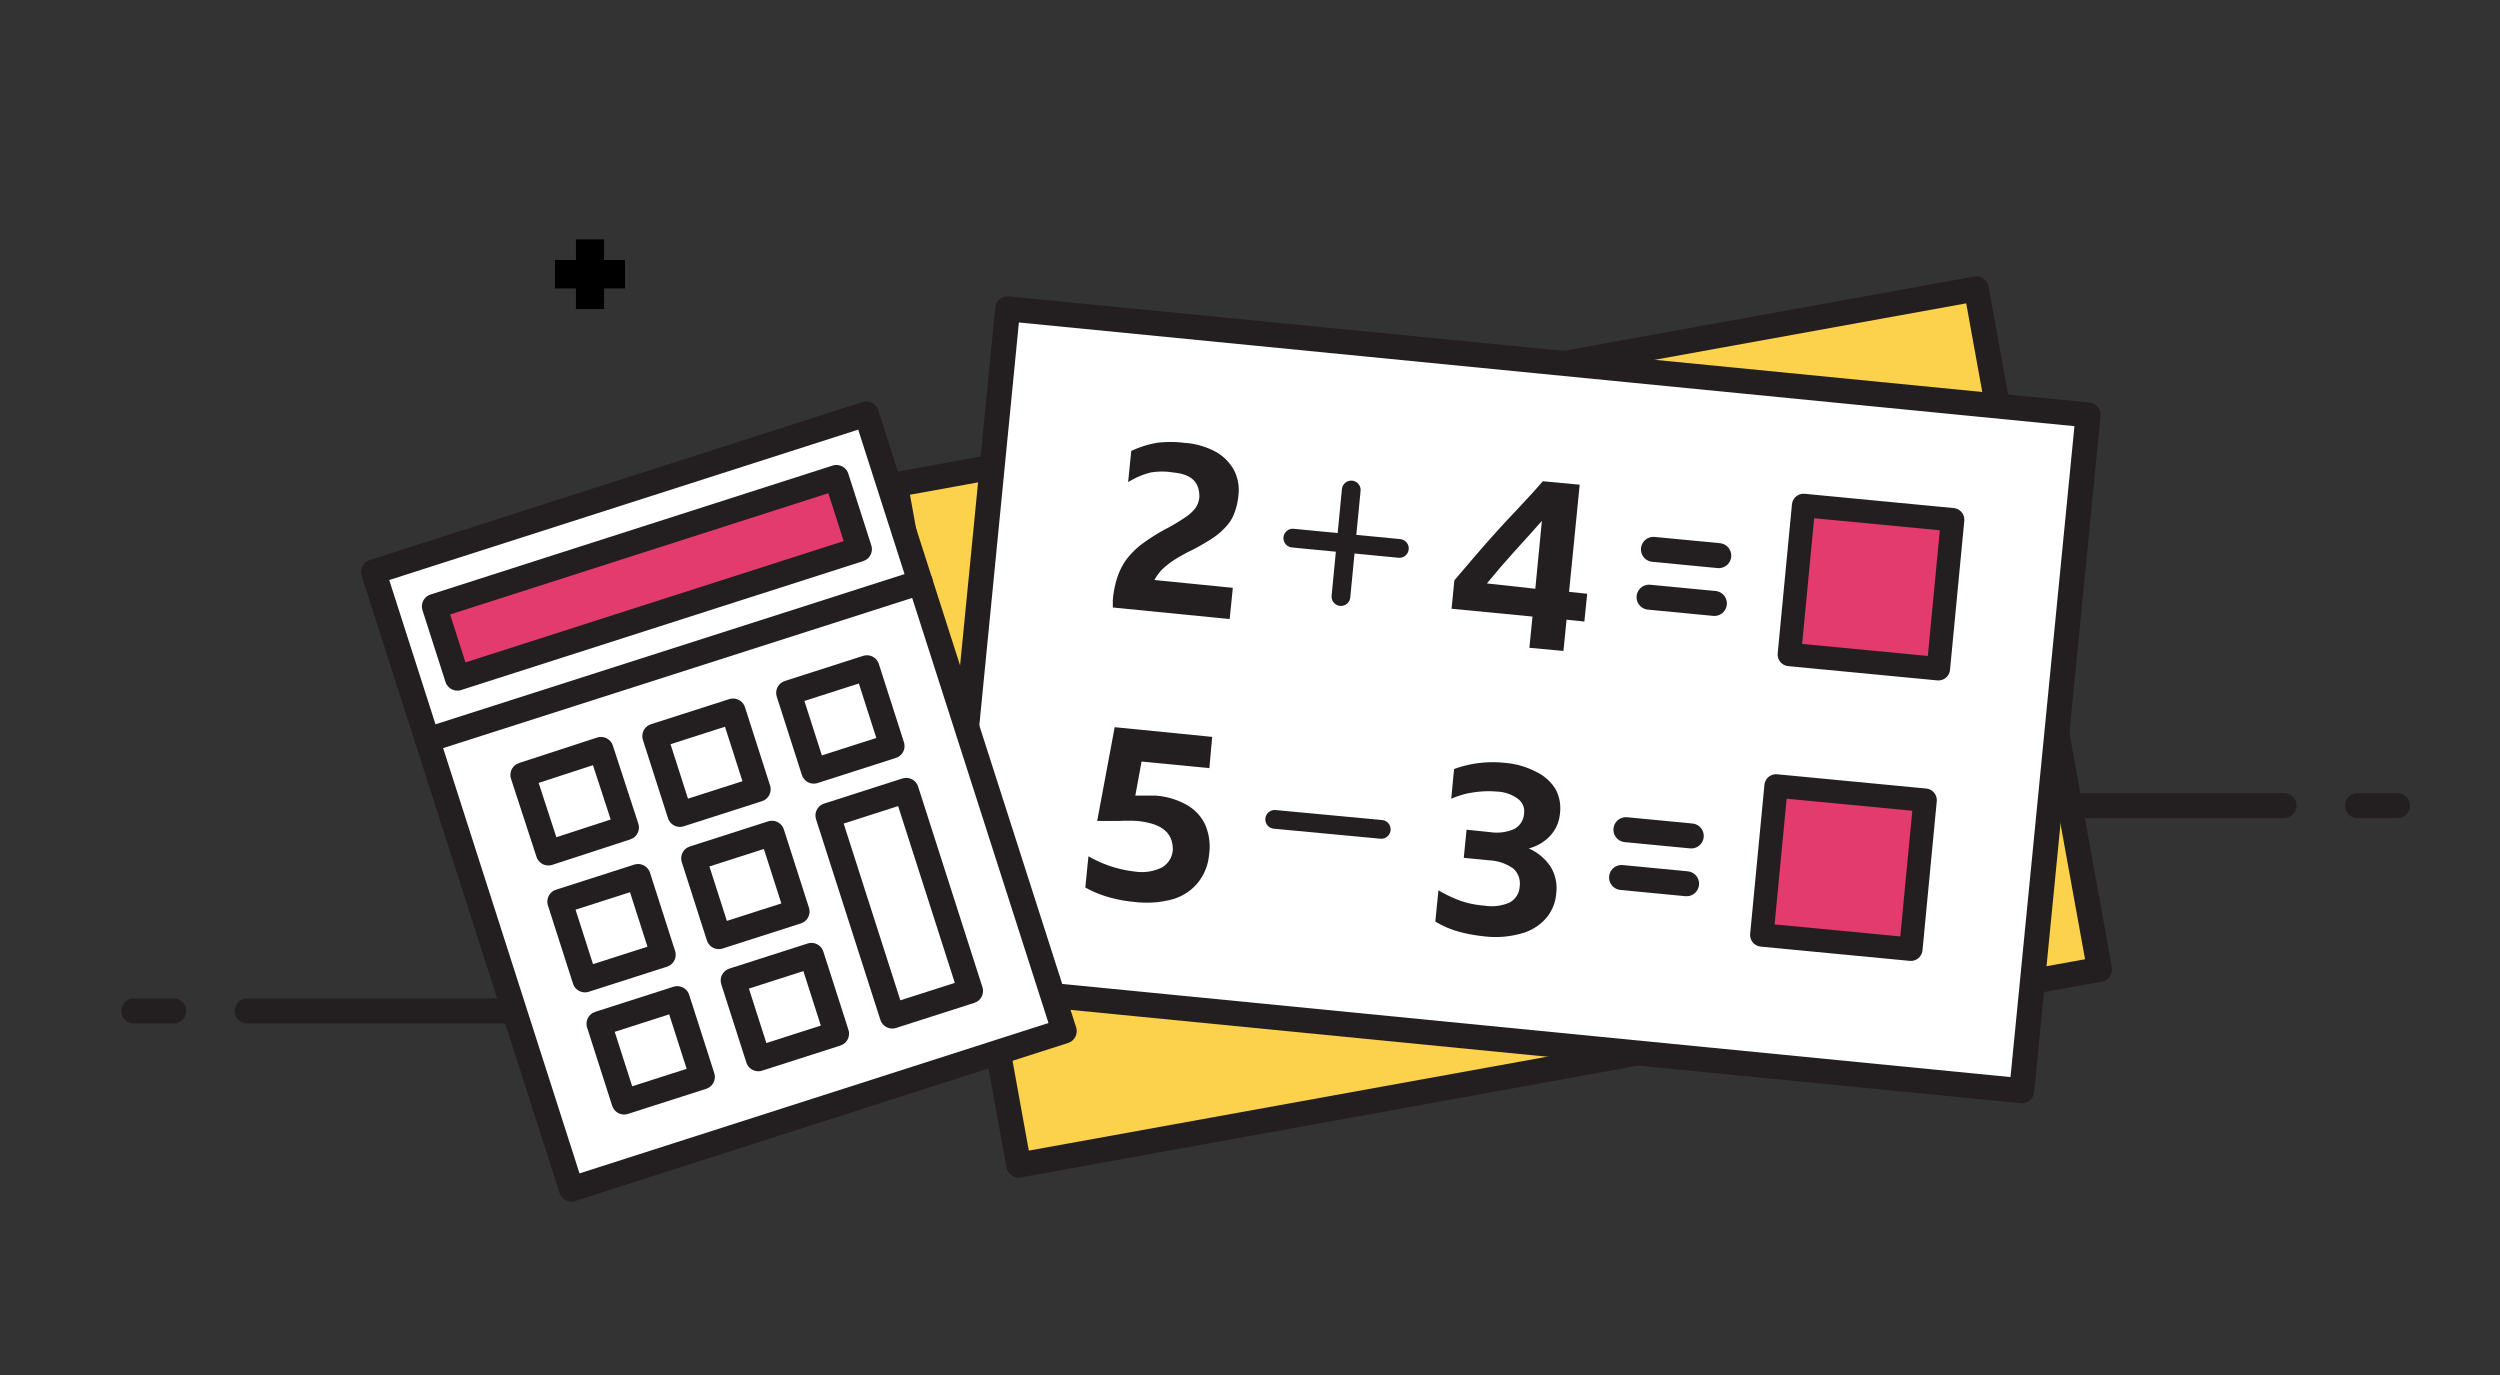 <svg xmlns="http://www.w3.org/2000/svg" viewBox="0 0 80 44"><rect x="0" y="0" width="80" height="44" fill="#333333" stroke="none"/><defs><style>.cls-1,.cls-5,.cls-8{fill:none;}.cls-1,.cls-2,.cls-3,.cls-4,.cls-5,.cls-7{stroke:#231f20;stroke-linecap:round;stroke-linejoin:round;}.cls-1,.cls-2,.cls-3,.cls-7{stroke-width:0.8px;}.cls-2{fill:#fcd14b;}.cls-3{fill:#fff;}.cls-4,.cls-7{fill:#e33b6d;}.cls-4{stroke-width:0.75px;}.cls-5{stroke-width:0.6px;}.cls-6{fill:#231f20;}</style></defs><g id="Layer_1" data-name="Layer 1"><line class="cls-1" x1="58.72" y1="25.78" x2="73.09" y2="25.78"/><line class="cls-1" x1="76.72" y1="25.78" x2="75.44" y2="25.78"/><rect class="cls-2" x="36.85" y="5.68" width="22.13" height="35.15" transform="translate(62.26 -28.03) rotate(79.73)"/><rect class="cls-3" x="37.59" y="5.03" width="21.73" height="34.74" transform="translate(75.5 -23.64) rotate(95.61)"/><rect class="cls-4" x="57.48" y="16.39" width="4.79" height="4.79" transform="translate(2.06 -5.62) rotate(5.47)"/><line class="cls-1" x1="54.86" y1="19.31" x2="52.77" y2="19.11"/><line class="cls-1" x1="55" y1="17.78" x2="52.91" y2="17.58"/><line class="cls-5" x1="42.91" y1="19.09" x2="43.24" y2="15.68"/><line class="cls-5" x1="44.78" y1="17.55" x2="41.37" y2="17.22"/><rect class="cls-4" x="56.6" y="25.36" width="4.79" height="4.79" transform="translate(2.91 -5.49) rotate(5.47)"/><line class="cls-1" x1="53.97" y1="28.28" x2="51.89" y2="28.08"/><line class="cls-1" x1="54.12" y1="26.75" x2="52.03" y2="26.55"/><line class="cls-5" x1="44.2" y1="26.54" x2="40.79" y2="26.22"/><path class="cls-6" d="M39.45,18.81l-.1,1-3.74-.37,0-.22a3.05,3.05,0,0,1,.14-.73,2.1,2.1,0,0,1,.29-.58,2.62,2.62,0,0,1,.5-.5,6.41,6.41,0,0,1,.74-.47,6,6,0,0,0,.64-.38,1.31,1.31,0,0,0,.34-.31.73.73,0,0,0,.12-.35c0-.46-.23-.72-.83-.78a2.23,2.23,0,0,0-.73,0,2.49,2.49,0,0,0-.72.31l.1-1a3.25,3.25,0,0,1,.82-.26,3.57,3.57,0,0,1,.87,0,2.46,2.46,0,0,1,1,.28,1.5,1.5,0,0,1,.59.58,1.39,1.39,0,0,1,.15.82,2.14,2.14,0,0,1-.12.54,1.24,1.24,0,0,1-.25.43,2.17,2.17,0,0,1-.44.39,7.11,7.11,0,0,1-.67.39,5.81,5.81,0,0,0-.58.32,2.79,2.79,0,0,0-.39.31,1.72,1.72,0,0,0-.24.33Z"/><path class="cls-6" d="M46.54,18.57c.45-.53.9-1.06,1.36-1.57s1-1.05,1.47-1.6l1.18.11-.34,3.43.58.06-.09.89-.57-.06-.1,1-1.09-.1.1-1-2.59-.25Zm2.59.27.21-2.17c-.3.34-.61.68-.9,1s-.58.66-.86,1Z"/><path class="cls-6" d="M38.69,27.35a1.66,1.66,0,0,1-.36.9,1.63,1.63,0,0,1-.82.53,3.16,3.16,0,0,1-1.22.08,4.29,4.29,0,0,1-.81-.15,3.49,3.49,0,0,1-.75-.31l.1-1a3.8,3.8,0,0,0,1.49.49,1.46,1.46,0,0,0,.86-.13.7.7,0,0,0,.35-.57c0-.53-.33-.84-1.15-.92a5.83,5.83,0,0,0-.59,0l-.68,0,.56-3,3.12.31-.09,1-2.17-.21-.2,1.09h.35l.3,0a2.36,2.36,0,0,1,1,.3,1.4,1.4,0,0,1,.59.64A1.76,1.76,0,0,1,38.69,27.35Z"/><path class="cls-6" d="M49.8,28.58a1.37,1.37,0,0,1-.35.83,1.6,1.6,0,0,1-.8.47,3,3,0,0,1-1.18.08,4.93,4.93,0,0,1-.8-.15,3,3,0,0,1-.74-.32l.1-1a4.37,4.37,0,0,0,.69.33,3,3,0,0,0,.78.16,1.43,1.43,0,0,0,.81-.1.62.62,0,0,0,.32-.52.64.64,0,0,0-.21-.57,1.45,1.45,0,0,0-.77-.26l-.81-.08.09-.9.77.08a1.37,1.37,0,0,0,.77-.11.6.6,0,0,0,.3-.49.49.49,0,0,0-.2-.47,1.21,1.21,0,0,0-.68-.23,2.93,2.93,0,0,0-.51,0,3.54,3.54,0,0,0-.47.07,3.27,3.27,0,0,0-.47.16l.09-.95a3.58,3.58,0,0,1,1.61-.2,2.62,2.62,0,0,1,1,.28,1.49,1.49,0,0,1,.63.55,1.28,1.28,0,0,1,.15.78,1.2,1.2,0,0,1-.3.71,1.42,1.42,0,0,1-.7.42,1.63,1.63,0,0,1,.69.57A1.31,1.31,0,0,1,49.8,28.58Z"/><line class="cls-1" x1="22.28" y1="32.35" x2="7.91" y2="32.35"/><line class="cls-1" x1="4.28" y1="32.35" x2="5.56" y2="32.35"/><rect class="cls-3" x="14.73" y="15.28" width="16.56" height="20.74" transform="translate(-6.74 8.25) rotate(-17.78)"/><rect class="cls-7" x="13.95" y="17.28" width="13.51" height="2.41" transform="translate(-4.66 7.21) rotate(-17.78)"/><line class="cls-3" x1="13.68" y1="23.68" x2="29.45" y2="18.63"/><rect class="cls-1" x="17" y="24.46" width="2.63" height="2.63" transform="matrix(0.95, -0.31, 0.31, 0.95, -7, 6.83)"/><rect class="cls-1" x="21.29" y="23.09" width="2.63" height="2.63" transform="translate(-6.37 8.07) rotate(-17.78)"/><rect class="cls-1" x="25.58" y="21.71" width="2.63" height="2.63" transform="translate(-5.75 9.31) rotate(-17.78)"/><rect class="cls-1" x="18.25" y="28.38" width="2.63" height="2.63" transform="translate(-8.13 7.4) rotate(-17.78)"/><rect class="cls-1" x="22.54" y="27" width="2.63" height="2.63" transform="translate(-7.51 8.64) rotate(-17.78)"/><rect class="cls-1" x="19.51" y="32.29" width="2.63" height="2.63" transform="translate(-9.27 7.97) rotate(-17.78)"/><rect class="cls-1" x="23.8" y="30.91" width="2.63" height="2.63" transform="translate(-8.64 9.21) rotate(-17.78)"/><rect class="cls-1" x="27.46" y="25.53" width="2.63" height="6.74" transform="translate(-7.45 10.17) rotate(-17.78)"/><path d="M20,8.32h-.67V7.66h-.9v.66h-.67v.91h.67v.66h.9V9.23H20Z"/><rect class="cls-8" width="80" height="44"/></g></svg>